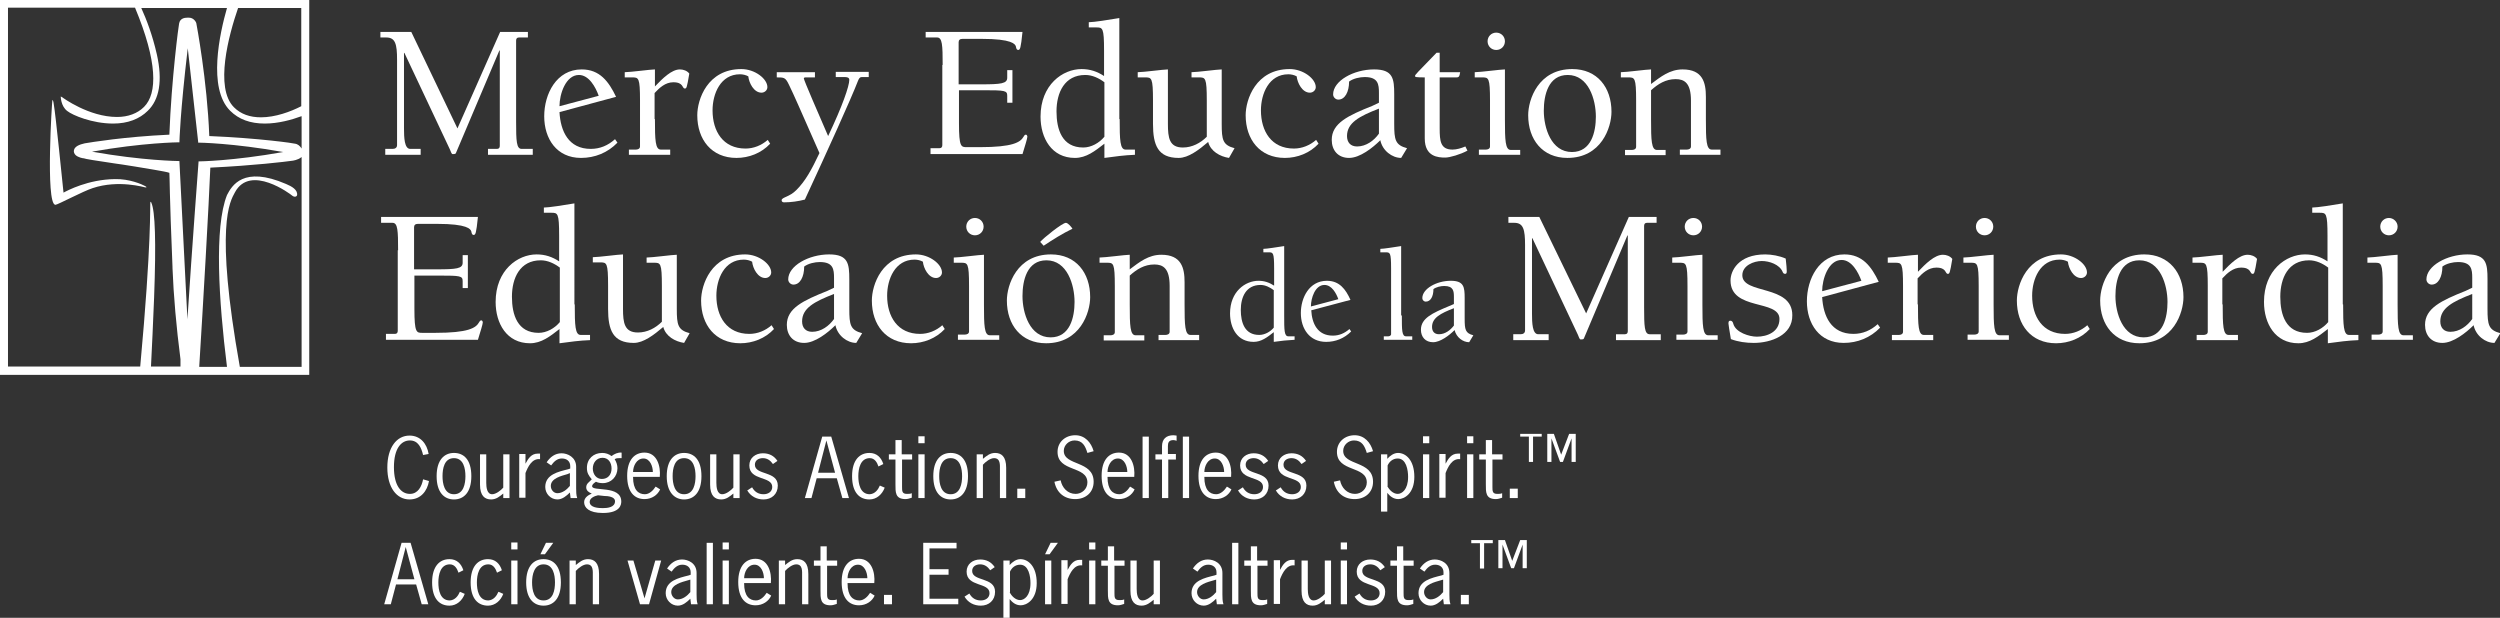 <?xml version="1.0" encoding="utf-8"?>
<!-- Generator: Adobe Illustrator 25.1.0, SVG Export Plug-In . SVG Version: 6.00 Build 0)  -->
<svg version="1.1" id="Layer_6" xmlns="http://www.w3.org/2000/svg" xmlns:xlink="http://www.w3.org/1999/xlink" x="0px" y="0px"
	 viewBox="0 0 720.3 178" style="enable-background:new 0 0 720.3 178;" xml:space="preserve">
<rect x="0" y="0" width="720.3" height="178" fill="#333333" stroke="none"/>
<style type="text/css">
	.st0{fill:#FFFFFF;}
</style>
<g>
	<g>
		<g>
			<path class="st0" d="M152,10.8h-2.5c-0.6,0-0.8,0.4-0.8,0.9V35c0,5.7,0.1,7.9,1.6,7.9h3.2v1.7h-12.9v-1.7h2.6
				c0.6,0,0.8-0.4,0.8-0.9V14.6l-0.1-0.1L131.4,44c-0.1,0.3-0.2,0.4-1,0.4c-0.3,0-0.5-0.7-0.8-1.4l-13.1-27.8l-0.1,0.1V37
				c0,2.6,0.1,5.9,1.8,5.9h3v1.7h-10.2v-1.7h2.1c0.7,0,1.3-0.3,1.3-1.1V17.2c0-4.5-0.5-6.4-3.1-6.4h-1.7V9.2h8.9L131.8,37l12.3-27.8
				h8V10.8z"/>
			<path class="st0" d="M177.9,41.1c-2.8,2.9-6.5,4.4-10.5,4.4c-7,0-10.6-5.5-10.6-12c0-6.4,3.5-13.5,10.8-13.5
				c5.2,0,7.8,3.5,9.9,7.9l-16.3,4.4c0.3,5.5,2.6,10.6,9,10.6c2.7,0,5-1,7-2.8L177.9,41.1z M172.5,27.6c-0.9-2.5-2.8-6-5.7-6
				c-3.8,0-5.6,5.5-5.6,9L172.5,27.6z"/>
			<path class="st0" d="M188.7,34.3c0,6.1,0.1,8.8,1.7,8.8h2.7v1.5h-11.9v-1.5h2c0.5,0,1.2-0.2,1.2-0.9V29c0-6.7-0.4-6.7-2.3-6.7
				H180v-1.5c0.8,0,2.7-0.2,4.5-0.4c1.8-0.2,3.6-0.4,4.2-0.4v4.9c2.2-2.3,4.8-4.9,7.2-4.9c1,0,2.1,0.4,2.7,1.2
				c-0.7,4.2-0.8,4.3-1.3,4.3c-0.8,0-0.3-1.8-3.3-1.8c-2.3,0-4,1.6-5.4,3.1V34.3z"/>
			<path class="st0" d="M221.9,41.4c-2.5,2.7-6.1,4.1-9.7,4.1c-7.2,0-11.3-5.3-11.3-12.3c0-4.5,2.9-13.3,12.7-13.3
				c3.9,0,7.5,2.8,7.5,5.2c0,0.9-0.8,1.6-1.7,1.6c-2.2,0-3.6-2.8-3.8-4.7c-0.7-0.4-1.6-0.6-2.4-0.6c-5.6,0-7.9,5.6-7.9,10.4
				c0,6,3,11,9.5,11c2.3,0,4.6-0.9,6.4-2.5L221.9,41.4z"/>
			<path class="st0" d="M234.9,22.3H232c-0.2,0-0.4,0.1-0.4,0.3c0,0.5,4.4,10.6,7,16.6c4.1-8.6,6.1-14.4,6.1-16.2
				c0-0.7-0.7-0.8-1.4-0.8h-2.5v-1.5h9.5v1.5h-2c-0.6,0-0.8,0.4-1.1,1.1c-2,5.2-9,20.6-15.3,34.2c-1.9,0.5-4,0.8-6,0.8
				c-0.4,0-0.7-0.2-0.7-0.6c0-0.9,2.3-0.9,4.3-3c2.5-2.5,4.3-5.7,6.6-10.6c-6-13.6-7.2-16.4-8.8-19.7c-1-2.1-1.4-2.1-3.5-2.1v-1.5
				h11V22.3z"/>
			<path class="st0" d="M271.6,18.7c0-5.7-0.1-7.9-1.6-7.9h-3.3V9.2h27.9c-0.5,4.9-0.7,5.1-1.2,5.2c-0.4,0-0.6-0.3-0.7-1
				c-0.2-0.7-1.1-2.2-9.9-2.2h-5.5c-0.8,0-1.1,0.4-1.1,1v12.1h6.5c5.7,0,7.5-0.2,7.5-1.9v-2.2h1.5v9.4h-1.5v-2
				c0-1.5-0.6-1.6-6.9-1.6h-7v9.5c0,6.9,0.6,6.9,2.3,6.9h3.7c9.5,0,11.7-1.4,12.6-3c0.2-0.3,0.3-0.6,0.7-0.6c0.2,0,0.4,0.3,0.4,0.6
				c0,0.5-0.7,2.7-1.4,5h-26.5v-1.7h2.6c0.6,0,0.8-0.4,0.8-0.9V18.7z"/>
			<path class="st0" d="M322.6,34.3c0,6.1,0.1,8.8,1.7,8.8h2.7v1.5c-2.9,0.1-5.9,0.5-8.8,0.9v-4.1c-2.7,2.1-5.2,4.1-8.5,4.1
				c-6.7,0-9.9-5.7-9.9-11.9c0-9.2,6.4-13.7,11.8-13.7c2.5,0,4.5,0.7,6.5,2v-7.3c0-6.7-0.4-6.7-2.3-6.7h-2.1V6.4
				c1.4,0,5.9-0.7,8.8-1.2V34.3z M318.2,23.7c-1.6-1.2-3.5-2.1-5.5-2.1c-6,0-8.3,5.1-8.3,10.5c0,5.2,1.6,10.4,7.7,10.4
				c2.3,0,4.6-1.3,6.1-3.1V23.7z"/>
			<path class="st0" d="M354.1,45.5c-2.6-0.4-5.3-1.9-6-4.6c-2.7,2.3-5.7,4.6-8.5,4.6c-6,0-7.4-3.7-7.4-9.8V29
				c0-6.7-0.4-6.7-2.3-6.7h-2.1v-1.5c0.8,0,2.7-0.2,4.5-0.4c1.8-0.2,3.6-0.4,4.2-0.4v15.7c0,4,0.4,6.8,4.3,6.8
				c2.7,0,5.1-1.3,6.9-3.1V29c0-6.7-0.4-6.7-2.3-6.7h-2.1v-1.5c0.8,0,2.7-0.2,4.5-0.4c1.8-0.2,3.6-0.4,4.2-0.4v15.7
				c0,4.6,0.3,6.1,3.7,7L354.1,45.5z"/>
			<path class="st0" d="M379.9,41.4c-2.5,2.7-6.1,4.1-9.7,4.1c-7.2,0-11.3-5.3-11.3-12.3c0-4.5,2.9-13.3,12.7-13.3
				c3.9,0,7.5,2.8,7.5,5.2c0,0.9-0.8,1.6-1.7,1.6c-2.2,0-3.6-2.8-3.8-4.7c-0.7-0.4-1.6-0.6-2.4-0.6c-5.6,0-7.9,5.6-7.9,10.4
				c0,6,3,11,9.5,11c2.3,0,4.6-0.9,6.4-2.5L379.9,41.4z"/>
			<path class="st0" d="M397.3,29.6v-2.8c0-2.5-0.2-4.6-4.1-4.6c-1.4,0-3.3,0.4-4.5,1.3c0,3-1.2,5.2-3.1,5.2c-0.8,0-1.5-0.7-1.5-1.5
				c0-3.9,5.9-7.2,11.8-7.2c5.5,0,5.8,2.7,5.8,7.2v8.5c0,4.6,0.3,6.1,3.7,7l-1.7,2.8c-2.6,0-5.4-2.1-6-5.1c-2.2,2.2-5.9,5.1-9,5.1
				c-3.2,0-5-2.2-5-5.2c0-4.8,4.7-7,11.7-9.8L397.3,29.6z M397.3,31.3c-5.7,2.2-9.2,4.1-9.2,7.9c0,1.8,1,3,2.9,3
				c2.6,0,4.9-1.7,6.3-3.7V31.3z"/>
			<path class="st0" d="M420.7,20.8c-0.2,1.2-0.3,1.5-1.1,1.5h-4.8V37c0,3.6,0.2,6.1,3.7,6.1c1.2,0,2.5-0.4,3.7-0.9l0.6,1.2
				c-2,1.1-5.1,2-6.4,2c-2,0-5.9-0.2-5.9-5.5V22.3c-2.6,0-2.8-0.1-2.8-0.4c0-0.4,0.5-0.8,6.2-6.7h0.9v5.6H420.7z"/>
			<path class="st0" d="M438,44.6h-11.9v-1.5h2c0.5,0,1.2-0.2,1.2-0.9V29c0-6.7-0.4-6.7-2.3-6.7h-2.1v-1.5c0.8,0,2.7-0.2,4.5-0.4
				c1.8-0.2,3.6-0.4,4.2-0.4v14.4c0,6.1,0.1,8.8,1.7,8.8h2.7V44.6z M433.6,11.9c0,1.4-1.1,2.5-2.5,2.5s-2.5-1.1-2.5-2.5
				c0-1.4,1.1-2.5,2.5-2.5S433.6,10.5,433.6,11.9z"/>
			<path class="st0" d="M464.3,32.2c0,4.5-2.9,13.3-12.7,13.3c-7.2,0-11.3-5.3-11.3-12.3c0-4.5,2.9-13.3,12.7-13.3
				C460.2,19.9,464.3,25.2,464.3,32.2z M459.8,33.6c0-4.9-2.1-12-8.1-12c-5.6,0-6.9,5.8-6.9,10.3c0,4.9,2.1,11.9,8.1,11.9
				C458.5,43.8,459.8,38,459.8,33.6z"/>
			<path class="st0" d="M491.5,34.3c0,6.1,0.1,8.8,1.7,8.8h2.5v1.5H484v-1.5h2c0.5,0,1.2-0.2,1.2-0.9V29c0-5.1-1.9-6.2-4.4-6.2
				c-2.9,0-5.1,1.4-7.1,3.2v8.4c0,6.1,0.1,8.8,1.7,8.8h2.5v1.5h-11.7v-1.5h2c0.5,0,1.2-0.2,1.2-0.9V29c0-6.7-0.4-6.7-2.3-6.7h-2.1
				v-1.5c0.8,0,2.7-0.2,4.5-0.4c1.8-0.2,3.6-0.4,4.2-0.4v4.2c2.8-2.1,5.4-4.2,9.1-4.2c5.8,0,6.7,3.8,6.7,7.9V34.3z"/>
			<path class="st0" d="M114.7,72.1c0-5.7-0.1-7.9-1.6-7.9h-3.3v-1.7h27.9c-0.5,4.9-0.7,5.1-1.2,5.2c-0.4,0-0.6-0.3-0.7-1
				c-0.2-0.7-1.1-2.2-9.9-2.2h-5.5c-0.8,0-1.1,0.4-1.1,1v12.1h6.5c5.7,0,7.5-0.2,7.5-1.9v-2.2h1.5V83h-1.5v-2c0-1.5-0.6-1.6-6.9-1.6
				h-7V89c0,6.9,0.6,6.9,2.3,6.9h3.7c9.5,0,11.7-1.4,12.6-3c0.2-0.3,0.3-0.6,0.7-0.6c0.2,0,0.4,0.3,0.4,0.6c0,0.5-0.7,2.7-1.4,5
				h-26.5v-1.7h2.6c0.6,0,0.8-0.4,0.8-0.9V72.1z"/>
			<path class="st0" d="M165.6,87.7c0,6.1,0.1,8.8,1.7,8.8h2.7v1.5c-2.9,0.1-5.9,0.5-8.8,0.9v-4.1c-2.7,2.1-5.2,4.1-8.5,4.1
				c-6.7,0-9.9-5.7-9.9-11.9c0-9.2,6.4-13.7,11.8-13.7c2.5,0,4.5,0.7,6.5,2V68c0-6.7-0.4-6.7-2.3-6.7h-2.1v-1.5
				c1.4,0,5.9-0.7,8.8-1.2V87.7z M161.3,77.1c-1.6-1.2-3.5-2.1-5.5-2.1c-6,0-8.3,5.1-8.3,10.5c0,5.2,1.6,10.4,7.7,10.4
				c2.3,0,4.6-1.3,6.1-3.1V77.1z"/>
			<path class="st0" d="M197.1,98.8c-2.6-0.4-5.3-1.9-6-4.6c-2.7,2.3-5.7,4.6-8.5,4.6c-6,0-7.4-3.7-7.4-9.8v-6.7
				c0-6.7-0.4-6.7-2.3-6.7h-2.1v-1.5c0.8,0,2.7-0.2,4.5-0.4c1.8-0.2,3.6-0.4,4.2-0.4V89c0,4,0.4,6.8,4.3,6.8c2.7,0,5.1-1.3,6.9-3.1
				V82.4c0-6.7-0.4-6.7-2.3-6.7h-2.1v-1.5c0.8,0,2.7-0.2,4.5-0.4c1.8-0.2,3.6-0.4,4.2-0.4V89c0,4.6,0.3,6.1,3.7,7L197.1,98.8z"/>
			<path class="st0" d="M223,94.8c-2.5,2.7-6.1,4.1-9.7,4.1c-7.2,0-11.3-5.3-11.3-12.3c0-4.5,2.9-13.3,12.7-13.3
				c3.9,0,7.5,2.8,7.5,5.2c0,0.9-0.8,1.6-1.7,1.6c-2.2,0-3.6-2.8-3.8-4.7c-0.7-0.4-1.6-0.6-2.4-0.6c-5.6,0-7.9,5.6-7.9,10.4
				c0,6,3,11,9.5,11c2.3,0,4.6-0.9,6.4-2.5L223,94.8z"/>
			<path class="st0" d="M240.3,82.9v-2.8c0-2.5-0.2-4.6-4.1-4.6c-1.4,0-3.3,0.4-4.5,1.3c0,3-1.2,5.2-3.1,5.2c-0.8,0-1.5-0.7-1.5-1.5
				c0-3.9,5.9-7.2,11.8-7.2c5.5,0,5.8,2.7,5.8,7.2V89c0,4.6,0.3,6.1,3.7,7l-1.7,2.8c-2.6,0-5.4-2.1-6-5.1c-2.2,2.2-5.9,5.1-9,5.1
				c-3.2,0-5-2.2-5-5.2c0-4.8,4.7-7,11.7-9.8L240.3,82.9z M240.3,84.7c-5.7,2.2-9.2,4.1-9.2,7.9c0,1.8,1,3,2.9,3
				c2.6,0,4.9-1.7,6.3-3.7V84.7z"/>
			<path class="st0" d="M272.2,94.8c-2.5,2.7-6.1,4.1-9.7,4.1c-7.2,0-11.3-5.3-11.3-12.3c0-4.5,2.9-13.3,12.7-13.3
				c3.9,0,7.5,2.8,7.5,5.2c0,0.9-0.8,1.6-1.7,1.6c-2.2,0-3.6-2.8-3.8-4.7c-0.7-0.4-1.6-0.6-2.4-0.6c-5.6,0-7.9,5.6-7.9,10.4
				c0,6,3,11,9.5,11c2.3,0,4.6-0.9,6.4-2.5L272.2,94.8z"/>
			<path class="st0" d="M287.8,97.9H276v-1.5h2c0.5,0,1.2-0.2,1.2-0.9V82.4c0-6.7-0.4-6.7-2.3-6.7h-2.1v-1.5c0.8,0,2.7-0.2,4.5-0.4
				c1.8-0.2,3.6-0.4,4.2-0.4v14.4c0,6.1,0.1,8.8,1.7,8.8h2.7V97.9z M283.4,65.3c0,1.4-1.1,2.5-2.5,2.5s-2.5-1.1-2.5-2.5
				c0-1.4,1.1-2.5,2.5-2.5S283.4,63.9,283.4,65.3z"/>
			<path class="st0" d="M314.1,85.6c0,4.5-2.9,13.3-12.7,13.3c-7.2,0-11.3-5.3-11.3-12.3c0-4.5,2.9-13.3,12.7-13.3
				C310,73.3,314.1,78.6,314.1,85.6z M309.6,87c0-4.9-2.1-12-8.1-12c-5.6,0-6.9,5.8-6.9,10.3c0,4.9,2.1,11.9,8.1,11.9
				C308.3,97.2,309.6,91.4,309.6,87z M299.7,69.7c0.9-1.1,6.4-5.5,7.4-5.5c0.6,0,1.6,1.2,1.9,1.7c-2.9,1.4-5.6,3.1-8.3,4.9
				L299.7,69.7z"/>
			<path class="st0" d="M341.3,87.7c0,6.1,0.1,8.8,1.7,8.8h2.5v1.5h-11.7v-1.5h2c0.5,0,1.2-0.2,1.2-0.9V82.4c0-5.1-1.9-6.2-4.4-6.2
				c-2.9,0-5.1,1.4-7.1,3.2v8.4c0,6.1,0.1,8.8,1.7,8.8h2.5v1.5h-11.7v-1.5h2c0.5,0,1.2-0.2,1.2-0.9V82.4c0-6.7-0.4-6.7-2.3-6.7h-2.1
				v-1.5c0.8,0,2.7-0.2,4.5-0.4c1.8-0.2,3.6-0.4,4.2-0.4v4.2c2.8-2.1,5.4-4.2,9.1-4.2c5.8,0,6.7,3.8,6.7,7.9V87.7z"/>
			<path class="st0" d="M370,90.9c0,4.2,0,6,1.2,6h1.8v1c-2,0.1-4,0.3-6,0.6v-2.8c-1.9,1.5-3.6,2.8-5.8,2.8c-4.7,0-6.8-4-6.8-8.2
				c0-6.3,4.4-9.4,8.2-9.4c1.7,0,3.1,0.5,4.5,1.4v-5c0-4.6-0.3-4.6-1.6-4.6H364v-1c1,0,4-0.5,6-0.8V90.9z M367,83.6
				c-1.1-0.8-2.4-1.5-3.8-1.5c-4.2,0-5.7,3.5-5.7,7.2c0,3.6,1.1,7.2,5.3,7.2c1.6,0,3.2-0.9,4.2-2.1V83.6z"/>
			<path class="st0" d="M389.3,95.5c-2,2-4.5,3-7.2,3c-4.8,0-7.3-3.8-7.3-8.3c0-4.4,2.4-9.3,7.5-9.3c3.6,0,5.4,2.4,6.8,5.5l-11.3,3
				c0.2,3.8,1.8,7.3,6.2,7.3c1.9,0,3.4-0.7,4.8-1.9L389.3,95.5z M385.6,86.2c-0.6-1.7-1.9-4.1-4-4.1c-2.7,0-3.9,3.8-3.9,6.2
				L385.6,86.2z"/>
			<path class="st0" d="M403.9,90.9c0,4.2,0,6,1.2,6h1.8v1h-8.2v-1h1.3c0.3,0,0.8-0.2,0.8-0.6v-19c0-4.6-0.3-4.6-1.6-4.6h-1.5v-1
				c1,0,4-0.5,6-0.8V90.9z"/>
			<path class="st0" d="M418.9,87.6v-2c0-1.7-0.1-3.2-2.8-3.2c-1,0-2.3,0.3-3.1,0.9c0,2.1-0.8,3.6-2.2,3.6c-0.6,0-1-0.5-1-1
				c0-2.7,4.1-5,8.2-5c3.8,0,4,1.8,4,5v5.9c0,3.2,0.2,4.2,2.5,4.8l-1.2,2c-1.8,0-3.7-1.4-4.2-3.5c-1.5,1.5-4.1,3.5-6.2,3.5
				c-2.2,0-3.5-1.5-3.5-3.6c0-3.3,3.3-4.8,8.1-6.8L418.9,87.6z M418.9,88.8c-3.9,1.5-6.3,2.8-6.3,5.4c0,1.3,0.7,2.1,2,2.1
				c1.8,0,3.3-1.2,4.3-2.5V88.8z"/>
			<path class="st0" d="M477,64.2h-2.5c-0.6,0-0.8,0.4-0.8,0.9v23.3c0,5.7,0.1,7.9,1.6,7.9h3.2v1.7h-12.9v-1.7h2.6
				c0.6,0,0.8-0.4,0.8-0.9V67.9l-0.1-0.1l-12.5,29.6c-0.1,0.3-0.2,0.4-1,0.4c-0.3,0-0.5-0.7-0.8-1.4l-13.1-27.8l-0.1,0.1v21.7
				c0,2.6,0.1,5.9,1.8,5.9h3v1.7h-10.2v-1.7h2.1c0.7,0,1.3-0.3,1.3-1.1V70.6c0-4.5-0.5-6.4-3.1-6.4h-1.7v-1.7h8.9l13.5,27.8
				l12.3-27.8h8V64.2z"/>
			<path class="st0" d="M494.8,97.9H483v-1.5h2c0.5,0,1.2-0.2,1.2-0.9V82.4c0-6.7-0.4-6.7-2.3-6.7h-2.1v-1.5c0.8,0,2.7-0.2,4.5-0.4
				c1.8-0.2,3.6-0.4,4.2-0.4v14.4c0,6.1,0.1,8.8,1.7,8.8h2.7V97.9z M490.4,65.3c0,1.4-1.1,2.5-2.5,2.5s-2.5-1.1-2.5-2.5
				c0-1.4,1.1-2.5,2.5-2.5S490.4,63.9,490.4,65.3z"/>
			<path class="st0" d="M505.3,98.8c-2.2,0-4.5-0.3-6.6-1.1c-0.4-2.5-0.7-4.1-0.7-4.5c0-0.7,0.2-0.8,0.6-0.8c0.4,0,0.7,0.4,0.8,0.9
				c0.7,2.5,4.6,3.7,6.8,3.7c3,0,6.5-1.4,6.5-5.1c0-5.7-14.1-2.3-14.1-11.1c0-2.7,2.2-7.5,10-7.5c1.8,0,4.1,0.4,5.9,1.2
				c0.2,1.7,0.3,3.1,0.3,3.6c0,0.6-0.1,0.8-0.5,0.8c-0.4,0-0.6-0.3-0.7-0.6c-0.9-2.1-3.8-3.1-6-3.1c-2.3,0-5.6,1.3-5.6,4.1
				c0,5.6,14.4,2.6,14.4,11.5C516.5,96.6,510.2,98.8,505.3,98.8z"/>
			<path class="st0" d="M541.7,94.4c-2.8,2.9-6.5,4.4-10.5,4.4c-7,0-10.6-5.5-10.6-12c0-6.4,3.5-13.5,10.8-13.5
				c5.2,0,7.8,3.5,9.9,7.9l-16.3,4.4c0.3,5.5,2.6,10.6,9,10.6c2.7,0,5-1,7-2.8L541.7,94.4z M536.3,80.9c-0.9-2.5-2.8-6-5.7-6
				c-3.8,0-5.6,5.5-5.6,9L536.3,80.9z"/>
			<path class="st0" d="M552.6,87.7c0,6.1,0.1,8.8,1.7,8.8h2.7v1.5h-11.9v-1.5h2c0.5,0,1.2-0.2,1.2-0.9V82.4c0-6.7-0.4-6.7-2.3-6.7
				h-2.1v-1.5c0.8,0,2.7-0.2,4.5-0.4c1.8-0.2,3.6-0.4,4.2-0.4v4.9c2.2-2.3,4.8-4.9,7.2-4.9c1,0,2.1,0.4,2.7,1.2
				c-0.7,4.2-0.8,4.3-1.3,4.3c-0.8,0-0.3-1.8-3.3-1.8c-2.3,0-4,1.6-5.4,3.1V87.7z"/>
			<path class="st0" d="M578.8,97.9h-11.9v-1.5h2c0.5,0,1.2-0.2,1.2-0.9V82.4c0-6.7-0.4-6.7-2.3-6.7h-2.1v-1.5
				c0.8,0,2.7-0.2,4.5-0.4c1.8-0.2,3.6-0.4,4.2-0.4v14.4c0,6.1,0.1,8.8,1.7,8.8h2.7V97.9z M574.3,65.3c0,1.4-1.1,2.5-2.5,2.5
				c-1.4,0-2.5-1.1-2.5-2.5c0-1.4,1.1-2.5,2.5-2.5C573.2,62.8,574.3,63.9,574.3,65.3z"/>
			<path class="st0" d="M602.1,94.8c-2.5,2.7-6.1,4.1-9.7,4.1c-7.2,0-11.3-5.3-11.3-12.3c0-4.5,2.9-13.3,12.7-13.3
				c3.9,0,7.5,2.8,7.5,5.2c0,0.9-0.8,1.6-1.7,1.6c-2.2,0-3.6-2.8-3.8-4.7c-0.7-0.4-1.6-0.6-2.4-0.6c-5.6,0-7.9,5.6-7.9,10.4
				c0,6,3,11,9.5,11c2.3,0,4.6-0.9,6.4-2.5L602.1,94.8z"/>
			<path class="st0" d="M629.1,85.6c0,4.5-2.9,13.3-12.7,13.3c-7.2,0-11.3-5.3-11.3-12.3c0-4.5,2.9-13.3,12.7-13.3
				C624.9,73.3,629.1,78.6,629.1,85.6z M624.5,87c0-4.9-2.1-12-8.1-12c-5.6,0-6.9,5.8-6.9,10.3c0,4.9,2.1,11.9,8.1,11.9
				C623.3,97.2,624.5,91.4,624.5,87z"/>
			<path class="st0" d="M640.4,87.7c0,6.1,0.1,8.8,1.7,8.8h2.7v1.5h-11.9v-1.5h2c0.5,0,1.2-0.2,1.2-0.9V82.4c0-6.7-0.4-6.7-2.3-6.7
				h-2.1v-1.5c0.8,0,2.7-0.2,4.5-0.4c1.8-0.2,3.6-0.4,4.2-0.4v4.9c2.2-2.3,4.8-4.9,7.2-4.9c1,0,2.1,0.4,2.7,1.2
				c-0.7,4.2-0.8,4.3-1.3,4.3c-0.8,0-0.3-1.8-3.3-1.8c-2.3,0-4,1.6-5.4,3.1V87.7z"/>
			<path class="st0" d="M675.1,87.7c0,6.1,0.1,8.8,1.7,8.8h2.7v1.5c-2.9,0.1-5.9,0.5-8.8,0.9v-4.1c-2.7,2.1-5.2,4.1-8.5,4.1
				c-6.7,0-9.9-5.7-9.9-11.9c0-9.2,6.4-13.7,11.8-13.7c2.5,0,4.5,0.7,6.5,2V68c0-6.7-0.4-6.7-2.3-6.7h-2.1v-1.5
				c1.4,0,5.9-0.7,8.8-1.2V87.7z M670.8,77.1c-1.6-1.2-3.5-2.1-5.5-2.1c-6,0-8.3,5.1-8.3,10.5c0,5.2,1.6,10.4,7.7,10.4
				c2.3,0,4.6-1.3,6.1-3.1V77.1z"/>
			<path class="st0" d="M695.2,97.9h-11.9v-1.5h2c0.5,0,1.2-0.2,1.2-0.9V82.4c0-6.7-0.4-6.7-2.3-6.7h-2.1v-1.5
				c0.8,0,2.7-0.2,4.5-0.4c1.8-0.2,3.6-0.4,4.2-0.4v14.4c0,6.1,0.1,8.8,1.7,8.8h2.7V97.9z M690.8,65.3c0,1.4-1.1,2.5-2.5,2.5
				c-1.4,0-2.5-1.1-2.5-2.5c0-1.4,1.1-2.5,2.5-2.5C689.6,62.8,690.8,63.9,690.8,65.3z"/>
			<path class="st0" d="M712.3,82.9v-2.8c0-2.5-0.2-4.6-4.1-4.6c-1.4,0-3.3,0.4-4.5,1.3c0,3-1.2,5.2-3.1,5.2c-0.8,0-1.5-0.7-1.5-1.5
				c0-3.9,5.9-7.2,11.8-7.2c5.5,0,5.8,2.7,5.8,7.2V89c0,4.6,0.3,6.1,3.7,7l-1.7,2.8c-2.6,0-5.4-2.1-6-5.1c-2.2,2.2-5.9,5.1-9,5.1
				c-3.2,0-5-2.2-5-5.2c0-4.8,4.7-7,11.7-9.8L712.3,82.9z M712.3,84.7c-5.7,2.2-9.2,4.1-9.2,7.9c0,1.8,1,3,2.9,3
				c2.6,0,4.9-1.7,6.3-3.7V84.7z"/>
		</g>
	</g>
	<g>
		<path class="st0" d="M121.9,131.1c-0.5-2.1-1.4-4.2-3.8-4.2c-2.5,0-4.6,2.3-4.6,7.7s2.1,7.7,4.6,7.7c2.3,0,3.4-2.1,3.8-4.2
			l1.7,0.5c-0.5,2.9-2.4,5.3-5.6,5.3c-3.7,0-6.4-3.4-6.4-9.2s2.7-9.2,6.4-9.2c3.1,0,5,2.3,5.5,5.3L121.9,131.1z"/>
		<path class="st0" d="M125.8,137.2c0-4.7,2.2-6.7,5-6.7c2.8,0,5,1.9,5,6.7c0,4.7-2.2,6.7-5,6.7C128,143.9,125.8,141.9,125.8,137.2z
			 M134.1,137.2c0-2.1-0.5-5.2-3.3-5.2s-3.3,3-3.3,5.2c0,2.1,0.5,5.2,3.3,5.2S134.1,139.3,134.1,137.2z"/>
		<path class="st0" d="M145,130.9h1.8v12.6H145v-1.3c-1,0.8-2,1.7-3.5,1.7c-1.8,0-3.2-1-3.2-4.3v-8.7h1.8v8.2c0,1.3,0.2,3.3,1.7,3.3
			c1.1,0,2.5-1.1,3.2-1.9V130.9z"/>
		<path class="st0" d="M151.4,133.6L151.4,133.6c0.8-1.5,1.7-2.9,3.5-2.9h0.7v1.6c-2.3-0.3-3.5,2.2-4.2,4v7.1h-1.8v-12.6h1.8V133.6z
			"/>
		<path class="st0" d="M164.4,143.5l-0.2-1.6c-1,1-2.2,2-3.6,2c-1.9,0-3.5-1.6-3.5-3.6c0-3.6,3.8-4.4,6.6-5.1l0.6-0.2v-0.7
			c0-1.4-1-2.2-2.4-2.2c-1.4,0-2.3,0.9-3.1,2l-1.3-0.9c1-1.5,2.4-2.6,4.3-2.6c1.7,0,4.2,1.1,4.2,3.9v6.2c0,0.9,0,1.9,0.3,2.8H164.4z
			 M163.5,136.6c-1.7,0.5-4.8,1.2-4.8,3.4c0,1.1,0.8,2.1,1.9,2.1c1.4,0,2.7-1,3.6-2.1v-3.7L163.5,136.6z"/>
		<path class="st0" d="M179.1,132h-0.7c-0.5,0-0.8,0-1.3,0.3c0.5,0.8,0.8,1.7,0.8,2.6c0,2.4-1.8,4.3-4.2,4.3c-0.7,0-1.4-0.1-2-0.4
			c-0.4,0.3-1.1,0.7-1.1,1.3c0,1.6,8.4-0.4,8.4,4.4c0,0.9-0.3,3.3-5.3,3.3c-4.1,0-5.4-1.6-5.4-3.1c0-1.3,1.1-2,2.2-2.5
			c-0.8-0.3-1.6-0.8-1.6-1.8c0-1.1,0.9-1.5,1.6-2.3c-0.9-1.1-1.4-1.8-1.4-3.3c0-2.6,1.9-4.3,4.4-4.3c1,0,1.9,0.3,2.7,0.9
			c0.8-0.6,1.8-1.1,2.9-1V132z M172.3,142.7c-1,0.2-2.4,0.8-2.4,1.9c0,1.7,2.6,1.8,3.8,1.8c1.3,0,3.5-0.2,3.5-2
			c0-1.3-2.1-1.5-3.1-1.5L172.3,142.7z M173.6,131.9c-1.7,0-2.8,1.4-2.8,3.1c0,1.6,1,3,2.6,3c1.8,0,2.8-1.3,2.8-3
			C176.2,133.3,175.3,131.9,173.6,131.9z"/>
		<path class="st0" d="M182.4,137.5c0,3.6,1.5,4.9,3.4,4.9c1.3,0,2.4-1.1,3.1-2.2l1.3,0.8c-0.7,1.6-2.4,2.8-4.5,2.8
			c-2.8,0-5-1.9-5-6.7c0-4.7,2.2-6.7,5-6.7c3.6,0,4.7,3.9,4.4,7H182.4z M188.1,136c0-1.6-0.8-3.9-2.7-3.9c-2,0-3,2.2-3,3.9H188.1z"
			/>
		<path class="st0" d="M192.1,137.2c0-4.7,2.2-6.7,5-6.7c2.8,0,5,1.9,5,6.7c0,4.7-2.2,6.7-5,6.7
			C194.4,143.9,192.1,141.9,192.1,137.2z M200.4,137.2c0-2.1-0.5-5.2-3.3-5.2s-3.3,3-3.3,5.2c0,2.1,0.5,5.2,3.3,5.2
			S200.4,139.3,200.4,137.2z"/>
		<path class="st0" d="M211.3,130.9h1.8v12.6h-1.8v-1.3c-1,0.8-2,1.7-3.5,1.7c-1.8,0-3.2-1-3.2-4.3v-8.7h1.8v8.2
			c0,1.3,0.2,3.3,1.7,3.3c1.1,0,2.5-1.1,3.2-1.9V130.9z"/>
		<path class="st0" d="M222.7,133.7c-0.7-1-1.6-1.7-2.9-1.7c-1.2,0-2.3,0.6-2.3,1.9c0,3.1,6.6,1.7,6.6,6c0,2.5-1.8,4-4.1,4
			c-2,0-3.7-0.9-4.7-2.6l1.4-0.9c0.7,1.3,1.8,2,3.3,2c1.3,0,2.5-0.7,2.5-2.1c0-3.2-6.6-1.7-6.6-6.2c0-2.2,1.8-3.5,3.9-3.5
			c1.8,0,3.2,0.7,4.2,2.2L222.7,133.7z"/>
		<path class="st0" d="M244.6,143.5h-1.9l-1.6-5.7h-5.8l-1.5,5.7h-1.9l5-17.7h2.6L244.6,143.5z M238.1,126.9L238.1,126.9l-2.4,9.3
			h4.9L238.1,126.9z"/>
		<path class="st0" d="M253.1,134.4c-0.4-1.2-1.1-2.4-2.5-2.4c-2.7,0-3.3,3-3.3,5.2c0,2.1,0.5,5.2,3.3,5.2c1.5-0.1,2.4-1.3,2.9-2.5
			l1.4,0.6c-0.7,1.9-2.3,3.4-4.4,3.4c-2.8,0-5-1.9-5-6.7c0-4.7,2.2-6.7,5-6.7c2.1,0,3.4,1.3,4,3.2L253.1,134.4z"/>
		<path class="st0" d="M259.9,130.9h2.9v1.5h-2.9v7.9c0,1.2,0,2,1.4,2c0.5,0,1,0,1.4-0.2v1.3c-0.6,0.2-1.2,0.4-1.8,0.4
			c-3,0-2.9-2-2.9-4.3v-7.1h-1.9v-1.5h1.9v-4.1h1.8V130.9z"/>
		<path class="st0" d="M266.4,127.7h-1.8v-2h1.8V127.7z M266.4,143.5h-1.8v-12.6h1.8V143.5z"/>
		<path class="st0" d="M268.9,137.2c0-4.7,2.2-6.7,5-6.7c2.8,0,5,1.9,5,6.7c0,4.7-2.2,6.7-5,6.7
			C271.1,143.9,268.9,141.9,268.9,137.2z M277.2,137.2c0-2.1-0.5-5.2-3.3-5.2s-3.3,3-3.3,5.2c0,2.1,0.5,5.2,3.3,5.2
			S277.2,139.3,277.2,137.2z"/>
		<path class="st0" d="M283.2,143.5h-1.8v-12.6h1.8v1.3c1-0.8,2-1.7,3.5-1.7c1.8,0,3.2,1,3.2,4.3v8.7h-1.8v-8.2
			c0-1.3,0.2-3.3-1.7-3.3c-1.1,0-2.5,1.1-3.2,1.9V143.5z"/>
		<path class="st0" d="M295.4,143.5h-2.3v-2.7h2.3V143.5z"/>
		<path class="st0" d="M313.3,130.5c-0.6-2-1.4-3.6-3.7-3.6c-1.6,0-3.1,1.3-3.1,3c0,4.4,8.6,2.7,8.6,8.9c0,3.1-2.3,5-5.3,5
			c-3.2,0-5.4-1.9-6-5l1.8-0.4c0.4,2.1,2,3.9,4.3,3.9c1.8,0,3.4-1.4,3.4-3.3c0-4.9-8.6-2.9-8.6-8.8c0-2.9,2.3-4.8,5.1-4.8
			c2.8,0,4.6,2.1,5.3,4.6L313.3,130.5z"/>
		<path class="st0" d="M319.1,137.5c0,3.6,1.5,4.9,3.4,4.9c1.3,0,2.4-1.1,3.1-2.2l1.3,0.8c-0.7,1.6-2.4,2.8-4.5,2.8
			c-2.8,0-5-1.9-5-6.7c0-4.7,2.2-6.7,5-6.7c3.6,0,4.7,3.9,4.4,7H319.1z M324.8,136c0-1.6-0.8-3.9-2.7-3.9c-2,0-3,2.2-3,3.9H324.8z"
			/>
		<path class="st0" d="M331,143.5h-1.8v-17.7h1.8V143.5z"/>
		<path class="st0" d="M338.9,132.4h-2.3v11.1h-1.8v-11.1h-1.9v-1.5h1.9v-2.3c0-2.1,1.2-3.2,3.3-3.2l0.9,0.1v1.5
			c-0.3-0.1-0.6-0.2-0.9-0.2c-1.3,0-1.6,0.7-1.6,1.7v2.3h2.3V132.4z"/>
		<path class="st0" d="M342.6,143.5h-1.8v-17.7h1.8V143.5z"/>
		<path class="st0" d="M347,137.5c0,3.6,1.5,4.9,3.4,4.9c1.3,0,2.4-1.1,3.1-2.2l1.3,0.8c-0.7,1.6-2.4,2.8-4.5,2.8
			c-2.8,0-5-1.9-5-6.7c0-4.7,2.2-6.7,5-6.7c3.6,0,4.7,3.9,4.4,7H347z M352.7,136c0-1.6-0.8-3.9-2.7-3.9c-2,0-3,2.2-3,3.9H352.7z"/>
		<path class="st0" d="M364.1,133.7c-0.7-1-1.6-1.7-2.9-1.7c-1.2,0-2.3,0.6-2.3,1.9c0,3.1,6.6,1.7,6.6,6c0,2.5-1.8,4-4.1,4
			c-2,0-3.7-0.9-4.7-2.6l1.4-0.9c0.7,1.3,1.8,2,3.3,2c1.3,0,2.5-0.7,2.5-2.1c0-3.2-6.6-1.7-6.6-6.2c0-2.2,1.8-3.5,3.9-3.5
			c1.8,0,3.2,0.7,4.2,2.2L364.1,133.7z"/>
		<path class="st0" d="M375,133.7c-0.7-1-1.6-1.7-2.9-1.7c-1.2,0-2.3,0.6-2.3,1.9c0,3.1,6.6,1.7,6.6,6c0,2.5-1.8,4-4.1,4
			c-2,0-3.7-0.9-4.7-2.6l1.4-0.9c0.7,1.3,1.8,2,3.3,2c1.3,0,2.5-0.7,2.5-2.1c0-3.2-6.6-1.7-6.6-6.2c0-2.2,1.8-3.5,3.9-3.5
			c1.8,0,3.2,0.7,4.2,2.2L375,133.7z"/>
		<path class="st0" d="M393.8,130.5c-0.6-2-1.4-3.6-3.7-3.6c-1.6,0-3.1,1.3-3.1,3c0,4.4,8.6,2.7,8.6,8.9c0,3.1-2.3,5-5.3,5
			c-3.2,0-5.4-1.9-6-5l1.8-0.4c0.4,2.1,2,3.9,4.3,3.9c1.8,0,3.4-1.4,3.4-3.3c0-4.9-8.6-2.9-8.6-8.8c0-2.9,2.3-4.8,5.1-4.8
			c2.8,0,4.6,2.1,5.3,4.6L393.8,130.5z"/>
		<path class="st0" d="M399.7,147.4h-1.8v-16.5h1.8v1.3c0.8-0.9,1.9-1.7,3.1-1.7c2.2,0,4.7,2,4.7,6.9c0,4.8-2.9,6.4-4.6,6.4
			c-1.4,0-2.4-0.8-3.2-1.8V147.4z M399.7,140c0.5,1.1,1.7,2.3,3,2.3c1.2,0,3-1.2,3-4.9c0-1.9-0.5-5.3-3-5.3c-1.4,0-2.4,0.9-2.9,2
			V140z"/>
		<path class="st0" d="M411.8,127.7h-1.8v-2h1.8V127.7z M411.8,143.5h-1.8v-12.6h1.8V143.5z"/>
		<path class="st0" d="M416.5,133.6L416.5,133.6c0.8-1.5,1.7-2.9,3.5-2.9h0.7v1.6c-2.3-0.3-3.5,2.2-4.2,4v7.1h-1.8v-12.6h1.8V133.6z
			"/>
		<path class="st0" d="M424.5,127.7h-1.8v-2h1.8V127.7z M424.5,143.5h-1.8v-12.6h1.8V143.5z"/>
		<path class="st0" d="M430,130.9h2.9v1.5H430v7.9c0,1.2,0,2,1.4,2c0.5,0,1,0,1.4-0.2v1.3c-0.6,0.2-1.2,0.4-1.8,0.4
			c-3,0-2.9-2-2.9-4.3v-7.1h-1.9v-1.5h1.9v-4.1h1.8V130.9z"/>
		<path class="st0" d="M437.3,143.5H435v-2.7h2.3V143.5z"/>
		<path class="st0" d="M444.2,125.8h-2.5v7.3h-1.2v-7.3H438V125h6.2V125.8z M449.8,131L449.8,131l2.3-6h1.9v8.1h-1.2v-6.8h0
			l-2.5,6.8h-0.8l-2.5-6.8h0v6.8h-1.2V125h1.9L449.8,131z"/>
		<path class="st0" d="M123.4,174.1h-1.9l-1.6-5.7h-5.8l-1.5,5.7h-1.9l5-17.7h2.6L123.4,174.1z M116.9,157.6L116.9,157.6l-2.4,9.3
			h4.9L116.9,157.6z"/>
		<path class="st0" d="M132.1,165c-0.4-1.2-1.1-2.4-2.5-2.4c-2.7,0-3.3,3-3.3,5.2s0.5,5.2,3.3,5.2c1.5-0.1,2.4-1.3,2.9-2.5l1.4,0.6
			c-0.7,1.9-2.3,3.4-4.4,3.4c-2.8,0-5-1.9-5-6.7c0-4.7,2.2-6.7,5-6.7c2.1,0,3.4,1.3,4,3.2L132.1,165z"/>
		<path class="st0" d="M143.2,165c-0.4-1.2-1.1-2.4-2.5-2.4c-2.7,0-3.3,3-3.3,5.2s0.5,5.2,3.3,5.2c1.5-0.1,2.4-1.3,2.9-2.5l1.4,0.6
			c-0.7,1.9-2.3,3.4-4.4,3.4c-2.8,0-5-1.9-5-6.7c0-4.7,2.2-6.7,5-6.7c2.1,0,3.4,1.3,4,3.2L143.2,165z"/>
		<path class="st0" d="M149.1,158.3h-1.8v-2h1.8V158.3z M149.1,174.1h-1.8v-12.6h1.8V174.1z"/>
		<path class="st0" d="M151.6,167.8c0-4.7,2.2-6.7,5-6.7c2.8,0,5,1.9,5,6.7c0,4.7-2.2,6.7-5,6.7
			C153.8,174.5,151.6,172.5,151.6,167.8z M159.9,167.8c0-2.1-0.5-5.2-3.3-5.2c-2.7,0-3.3,3-3.3,5.2s0.5,5.2,3.3,5.2
			C159.4,173,159.9,170,159.9,167.8z M157.3,156.4h2.1l-2.4,3.3h-1.3L157.3,156.4z"/>
		<path class="st0" d="M165.9,174.1h-1.8v-12.6h1.8v1.3c1-0.8,2-1.7,3.5-1.7c1.8,0,3.2,1,3.2,4.3v8.7h-1.8v-8.2
			c0-1.3,0.2-3.3-1.7-3.3c-1.1,0-2.5,1.1-3.2,1.9V174.1z"/>
		<path class="st0" d="M187,174.1h-2.6l-3.6-12.6h1.7l3.2,10.9l3.1-10.9h1.7L187,174.1z"/>
		<path class="st0" d="M199.1,174.1l-0.2-1.6c-1,1-2.2,2-3.6,2c-1.9,0-3.5-1.6-3.5-3.6c0-3.6,3.8-4.4,6.6-5.1l0.6-0.2v-0.7
			c0-1.4-1-2.2-2.4-2.2c-1.4,0-2.3,0.9-3.1,2l-1.3-0.9c1-1.5,2.4-2.6,4.3-2.6c1.7,0,4.2,1,4.2,3.9v6.2c0,0.9,0,1.9,0.3,2.8H199.1z
			 M198.2,167.2c-1.7,0.5-4.8,1.2-4.8,3.4c0,1,0.8,2.1,1.9,2.1c1.4,0,2.7-1,3.6-2.1V167L198.2,167.2z"/>
		<path class="st0" d="M205.4,174.1h-1.8v-17.7h1.8V174.1z"/>
		<path class="st0" d="M210,158.3h-1.8v-2h1.8V158.3z M210,174.1h-1.8v-12.6h1.8V174.1z"/>
		<path class="st0" d="M214.4,168.1c0,3.6,1.5,4.9,3.4,4.9c1.3,0,2.4-1.1,3.1-2.2l1.3,0.8c-0.7,1.6-2.4,2.8-4.5,2.8
			c-2.8,0-5-1.9-5-6.7c0-4.7,2.2-6.7,5-6.7c3.6,0,4.7,3.9,4.4,7H214.4z M220.1,166.6c0-1.6-0.8-3.9-2.7-3.9c-2,0-3,2.2-3,3.9H220.1z
			"/>
		<path class="st0" d="M226.2,174.1h-1.8v-12.6h1.8v1.3c1-0.8,2-1.7,3.5-1.7c1.8,0,3.2,1,3.2,4.3v8.7h-1.8v-8.2
			c0-1.3,0.2-3.3-1.7-3.3c-1.1,0-2.5,1.1-3.2,1.9V174.1z"/>
		<path class="st0" d="M238.3,161.5h2.9v1.5h-2.9v7.9c0,1.2,0,2,1.4,2c0.5,0,1,0,1.4-0.2v1.3c-0.6,0.2-1.2,0.4-1.8,0.4
			c-3,0-2.9-2-2.9-4.3V163h-1.9v-1.5h1.9v-4.1h1.8V161.5z"/>
		<path class="st0" d="M244.2,168.1c0,3.6,1.5,4.9,3.4,4.9c1.3,0,2.4-1.1,3.1-2.2l1.3,0.8c-0.7,1.6-2.4,2.8-4.5,2.8
			c-2.8,0-5-1.9-5-6.7c0-4.7,2.2-6.7,5-6.7c3.6,0,4.7,3.9,4.4,7H244.2z M249.9,166.6c0-1.6-0.8-3.9-2.7-3.9c-2,0-3,2.2-3,3.9H249.9z
			"/>
		<path class="st0" d="M257,174.1h-2.3v-2.7h2.3V174.1z"/>
		<path class="st0" d="M275.6,158h-7.8v6h5.5v1.6h-5.5v6.9h8.3v1.6H266v-17.7h9.6V158z"/>
		<path class="st0" d="M285.3,164.3c-0.7-1-1.6-1.7-2.9-1.7c-1.2,0-2.3,0.6-2.3,1.9c0,3.1,6.6,1.7,6.6,6c0,2.5-1.8,4-4.1,4
			c-2,0-3.7-0.9-4.7-2.6l1.4-0.9c0.7,1.3,1.8,2,3.3,2c1.3,0,2.5-0.7,2.5-2.1c0-3.2-6.6-1.7-6.6-6.2c0-2.2,1.8-3.5,3.9-3.5
			c1.8,0,3.2,0.7,4.2,2.2L285.3,164.3z"/>
		<path class="st0" d="M290.9,178h-1.8v-16.5h1.8v1.3c0.8-0.9,1.9-1.7,3.1-1.7c2.2,0,4.7,2,4.7,6.9c0,4.8-2.9,6.4-4.6,6.4
			c-1.4,0-2.4-0.8-3.2-1.8V178z M290.9,170.6c0.5,1.1,1.7,2.3,3,2.3c1.2,0,3-1.2,3-4.9c0-1.9-0.5-5.3-3-5.3c-1.4,0-2.4,0.9-2.9,2
			V170.6z"/>
		<path class="st0" d="M302.7,156.4h2.1l-2.4,3.3h-1.3L302.7,156.4z M302.9,174.1h-1.8v-12.6h1.8V174.1z"/>
		<path class="st0" d="M307.6,164.2L307.6,164.2c0.8-1.5,1.7-2.9,3.5-2.9h0.7v1.6c-2.3-0.3-3.5,2.2-4.2,4v7.1h-1.8v-12.6h1.8V164.2z
			"/>
		<path class="st0" d="M315.6,158.3h-1.8v-2h1.8V158.3z M315.6,174.1h-1.8v-12.6h1.8V174.1z"/>
		<path class="st0" d="M321.1,161.5h2.9v1.5h-2.9v7.9c0,1.2,0,2,1.4,2c0.5,0,1,0,1.4-0.2v1.3c-0.6,0.2-1.2,0.4-1.8,0.4
			c-3,0-2.9-2-2.9-4.3V163h-1.9v-1.5h1.9v-4.1h1.8V161.5z"/>
		<path class="st0" d="M332.4,161.5h1.8v12.6h-1.8v-1.3c-1,0.8-2,1.7-3.5,1.7c-1.8,0-3.2-1-3.2-4.3v-8.7h1.8v8.2
			c0,1.3,0.2,3.3,1.7,3.3c1.1,0,2.5-1.1,3.2-1.9V161.5z"/>
		<path class="st0" d="M350.6,174.1l-0.2-1.6c-1,1-2.2,2-3.6,2c-1.9,0-3.5-1.6-3.5-3.6c0-3.6,3.8-4.4,6.6-5.1l0.6-0.2v-0.7
			c0-1.4-1-2.2-2.4-2.2c-1.4,0-2.3,0.9-3.1,2l-1.3-0.9c1-1.5,2.4-2.6,4.3-2.6c1.7,0,4.2,1,4.2,3.9v6.2c0,0.9,0,1.9,0.3,2.8H350.6z
			 M349.7,167.2c-1.7,0.5-4.8,1.2-4.8,3.4c0,1,0.8,2.1,1.9,2.1c1.4,0,2.7-1,3.6-2.1V167L349.7,167.2z"/>
		<path class="st0" d="M356.8,174.1h-1.8v-17.7h1.8V174.1z"/>
		<path class="st0" d="M362.3,161.5h2.9v1.5h-2.9v7.9c0,1.2,0,2,1.4,2c0.5,0,1,0,1.4-0.2v1.3c-0.6,0.2-1.2,0.4-1.8,0.4
			c-3,0-2.9-2-2.9-4.3V163h-1.9v-1.5h1.9v-4.1h1.8V161.5z"/>
		<path class="st0" d="M368.8,164.2L368.8,164.2c0.8-1.5,1.7-2.9,3.5-2.9h0.7v1.6c-2.3-0.3-3.5,2.2-4.2,4v7.1H367v-12.6h1.8V164.2z"
			/>
		<path class="st0" d="M381.7,161.5h1.8v12.6h-1.8v-1.3c-1,0.8-2,1.7-3.5,1.7c-1.8,0-3.2-1-3.2-4.3v-8.7h1.8v8.2
			c0,1.3,0.2,3.3,1.7,3.3c1.1,0,2.5-1.1,3.2-1.9V161.5z"/>
		<path class="st0" d="M388.1,158.3h-1.8v-2h1.8V158.3z M388.1,174.1h-1.8v-12.6h1.8V174.1z"/>
		<path class="st0" d="M397.7,164.3c-0.7-1-1.6-1.7-2.9-1.7c-1.2,0-2.3,0.6-2.3,1.9c0,3.1,6.6,1.7,6.6,6c0,2.5-1.8,4-4.1,4
			c-2,0-3.7-0.9-4.7-2.6l1.4-0.9c0.7,1.3,1.8,2,3.3,2c1.3,0,2.5-0.7,2.5-2.1c0-3.2-6.6-1.7-6.6-6.2c0-2.2,1.8-3.5,3.9-3.5
			c1.8,0,3.2,0.7,4.2,2.2L397.7,164.3z"/>
		<path class="st0" d="M404.4,161.5h2.9v1.5h-2.9v7.9c0,1.2,0,2,1.4,2c0.5,0,1,0,1.4-0.2v1.3c-0.6,0.2-1.2,0.4-1.8,0.4
			c-3,0-2.9-2-2.9-4.3V163h-1.9v-1.5h1.9v-4.1h1.8V161.5z"/>
		<path class="st0" d="M416,174.1l-0.2-1.6c-1,1-2.2,2-3.6,2c-1.9,0-3.5-1.6-3.5-3.6c0-3.6,3.8-4.4,6.6-5.1l0.6-0.2v-0.7
			c0-1.4-1-2.2-2.4-2.2c-1.4,0-2.3,0.9-3.1,2l-1.3-0.9c1-1.5,2.4-2.6,4.3-2.6c1.7,0,4.2,1,4.2,3.9v6.2c0,0.9,0,1.9,0.3,2.8H416z
			 M415.1,167.2c-1.7,0.5-4.8,1.2-4.8,3.4c0,1,0.8,2.1,1.9,2.1c1.4,0,2.7-1,3.6-2.1V167L415.1,167.2z"/>
		<path class="st0" d="M423.2,174.1h-2.3v-2.7h2.3V174.1z"/>
		<path class="st0" d="M430.1,156.5h-2.5v7.3h-1.2v-7.3h-2.5v-0.9h6.2V156.5z M435.7,161.6L435.7,161.6l2.3-6h1.9v8.1h-1.2v-6.8h0
			l-2.5,6.8h-0.8l-2.5-6.8h0v6.8h-1.2v-8.1h1.9L435.7,161.6z"/>
	</g>
	<path class="st0" d="M18.3,55.5c1.1-0.6,7.1-3.8,14.8-3.9c4.2-0.1,7.8,1.5,8.7,2c0.1,0.1,0.8,0.4,0.1,0.4c-0.2,0-7.7-2.3-15.2,0.2
		c-2.8,0.9-10.1,4.8-10.7,4.8c0,0-0.1,0-0.1,0c-2.8-0.4-0.9-30.3-0.8-30.2c0.1,0,0.3,0.3,0.4,1.3C16,32.7,18,52.7,18.3,55.5z
		 M89.1,0v108H0V0H89.1z M57.3,46.5c0.1,0,9.7-0.1,24.3-2.7c-14.6-2.6-24.2-2.7-24.3-2.7h-0.2l0-0.2c0-0.1-1.1-9.9-3-27
		c-2.2,18.5-2.4,26.9-2.4,26.9l0,0.2h-0.2c-0.1,0-10.4,0.1-25,2.7c14.6,2.6,24.9,2.7,25,2.7h0.2v0.2L54,92
		c1.4-21.8,3.2-45.1,3.2-45.3l0-0.2H57.3z M86.8,45.3c-0.9,0.8-2.5,1-2.5,1c-2.1,0.3-11.2,1.4-23.7,2c-0.4,10.2-2.1,39.8-3.2,57.4h8
		c-2.4-19.2-3.7-40.2,0-49.5c1.4-2.7,4.7-8.5,17-3.2c1.7,0.7,3.4,1.7,3.2,3.2c-0.1,0.5-0.8,0.7-1.5,0.1c-0.3-0.3-12-9.1-16.4-0.9
		c-1.4,2.6-5.9,9.4,1.4,50.3h17.8V45.3z M86.8,33.5c-2.7,1-6.6,2.1-10.5,2.1c-4.2,0-7.5-1.2-10-3.7c-6.5-6.5-3-22.3-0.9-29.6H40.7
		c1.5,3.3,3.2,7.7,4.5,13.4c1.7,7.6,0.7,13-2.6,16.2c-2.4,2.4-5.8,3.7-10,3.7c-6,0-11.7-2.4-13.2-3.6c-1.9-1.4-1.9-4.2-1.9-4.2
		l0.4,0.2c0.1,0.1,7.7,5.7,15.8,5.7c3.2,0,5.9-1,7.8-2.9c3.9-3.9,3.9-13-2.6-28.6H2.3v103.4h38.1c3.3-35.8,2.8-46.6,2.9-47.2
		c0.1-0.4,0.2-0.3,0.3,0c1.1,2.4,1.4,11.1,0.8,27.3c-0.3,7.5-0.6,14.1-0.9,19.9H52c0-1.2,0-2.1,0-2.1c-1.2-9.3-2-18.4-2.3-26.3
		l0-0.3c-0.9-21.6-0.8-26-0.9-27.1c-0.9-0.4-7.6-1.4-9.8-1.8c-1.3-0.2-2.6-0.4-3.8-0.6l-2.1-0.3c-5.4-0.8-8.6-1.3-9-1.5l-0.1,0
		c-0.1,0-1.4-0.2-2.2-0.9c-0.4-0.4-0.6-0.9-0.5-1.4c0.1-0.5,0.5-1.2,2-1.7c0.4-0.1,0.7-0.2,1.1-0.3c1.8-0.3,11.4-1.9,24.4-2.5
		c0.6-16,2.7-31.8,2.8-32c0.1-0.6,0.5-1.7,2.3-1.7h0.6c1.3,0,2.1,1.3,2.1,1.8c0,0,3.1,16.3,3.7,32.3c14.4,0.6,24.6,2.1,24.7,2.2
		c0.8,0.1,1.5,0.7,1.9,1.4V33.5z M86.8,2.3H68.6c-2.7,7.8-6.8,23-1.2,28.6c2,2,4.6,2.9,7.8,2.9c4.1,0,8.5-1.6,11.6-3.2V2.3z"/>
</g>
</svg>
